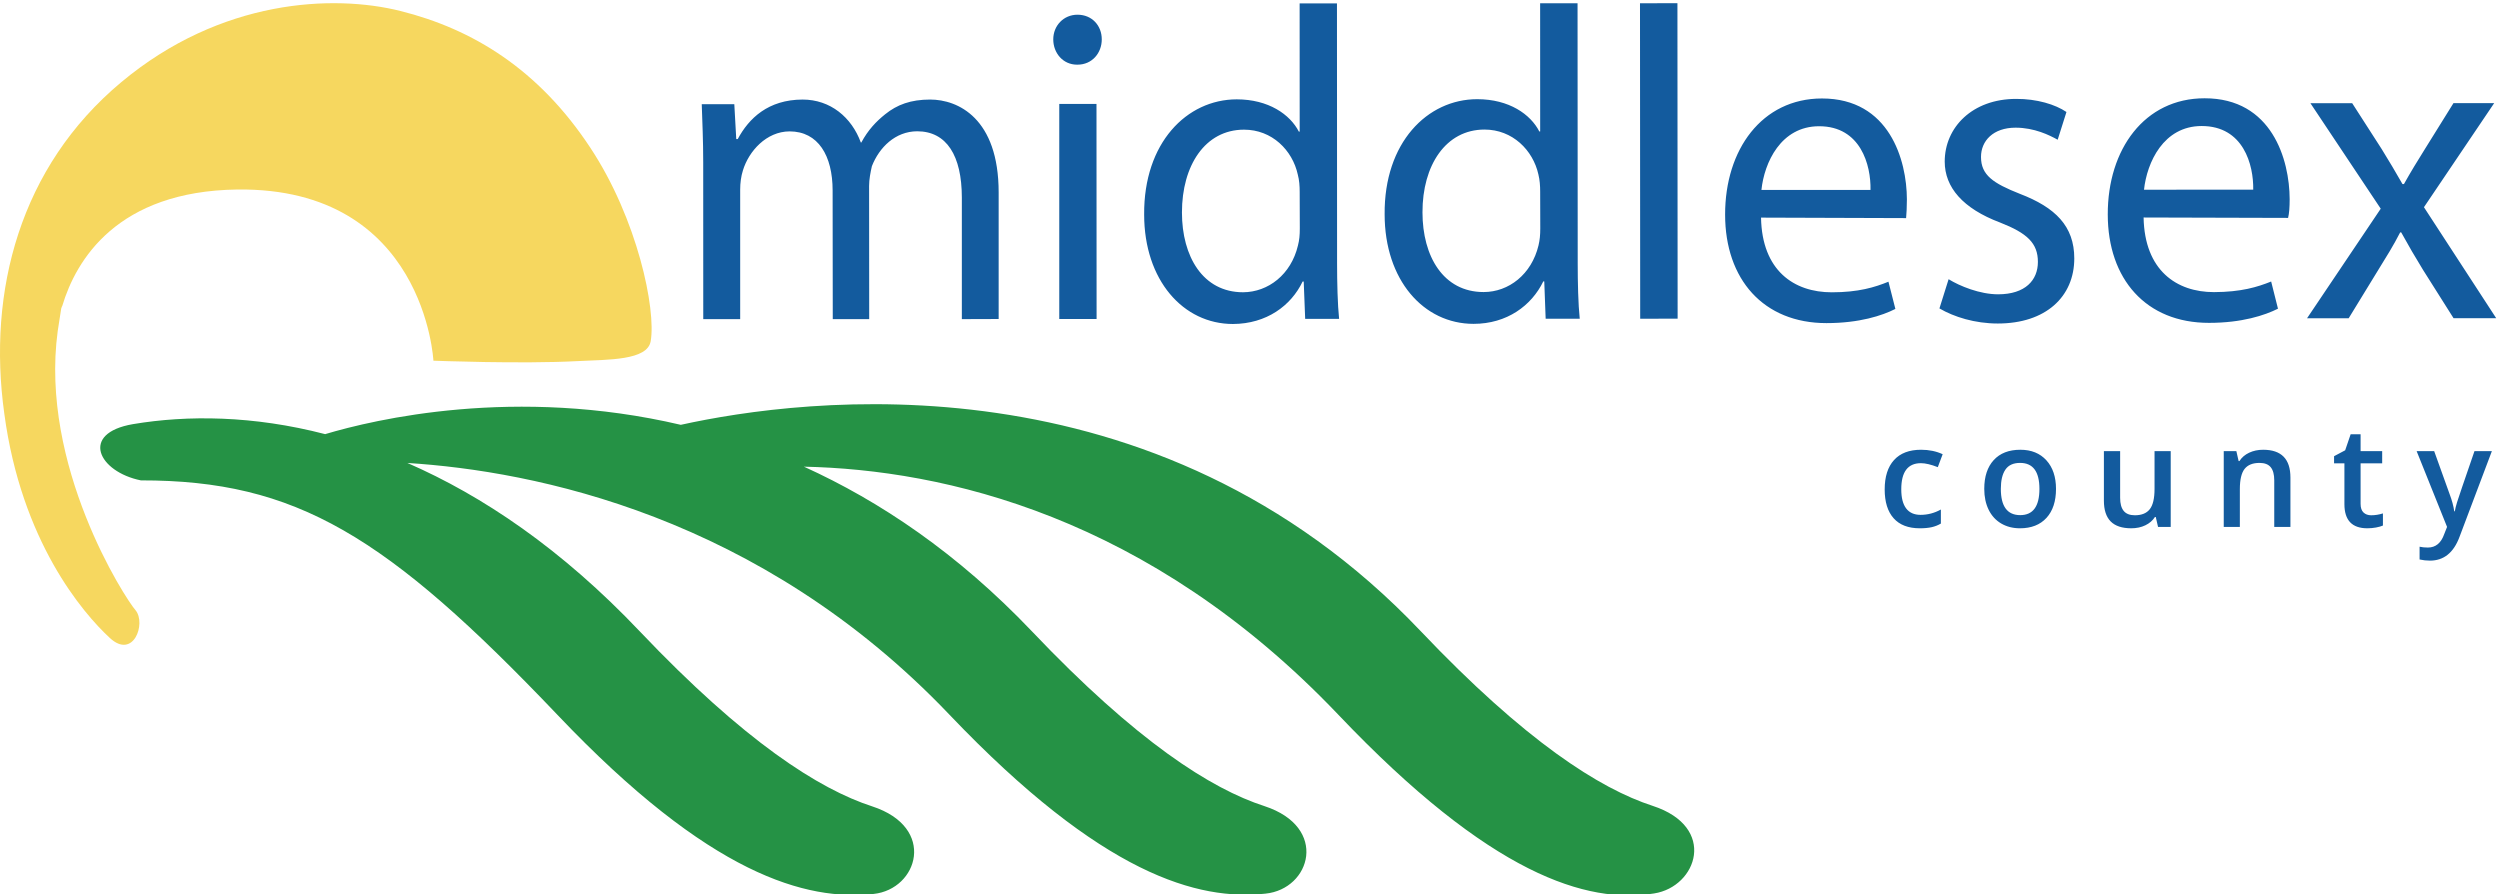 <?xml version="1.0" encoding="utf-8"?>
<svg width="249.4px" height="89.2px" viewBox="0 20.831 249.378 89.169" version="1.1" xmlns="http://www.w3.org/2000/svg">
  <title>middlesexcounty-logo/visit-script</title>
  <desc>Created with Sketch.</desc>
  <g id="middlesexcounty-logo/visit-script" stroke="none" stroke-width="1" fill="none" fill-rule="evenodd">
    <g id="Group" transform="translate(0, 2)">
      <path d="M239.524,42.002 C240.245,43.315 240.922,44.472 241.696,45.733 L244.745,50.56 L249,50.56 L241.792,39.488 L248.796,29.11 L244.735,29.11 L241.882,33.696 C241.156,34.855 240.479,35.959 239.797,37.179 L239.649,37.179 C238.977,36.009 238.336,34.909 237.58,33.696 L234.633,29.113 L230.467,29.113 L237.481,39.637 L230.131,50.565 L234.284,50.565 L237.242,45.733 C238.024,44.472 238.748,43.315 239.419,42.002 L239.524,42.002 Z M219.621,31.39 C223.792,31.39 224.805,35.267 224.762,37.736 L213.867,37.745 C214.159,35.03 215.803,31.39 219.621,31.39 L219.621,31.39 Z M226.551,46.901 C225.199,47.446 223.558,47.952 220.845,47.959 C217.117,47.959 213.924,45.797 213.826,40.515 L228.24,40.556 C228.35,40.096 228.396,39.496 228.396,38.686 C228.386,34.763 226.635,28.611 219.905,28.623 C213.92,28.623 210.238,33.711 210.252,40.21 C210.252,46.658 214.07,51.034 220.356,51.025 C223.648,51.025 225.915,50.27 227.231,49.612 L226.551,46.901 Z M201.479,38.152 C198.824,37.101 197.607,36.29 197.607,34.476 C197.607,32.87 198.824,31.555 201.056,31.555 C202.934,31.555 204.441,32.305 205.256,32.758 L206.131,29.991 C205.018,29.237 203.178,28.674 201.109,28.685 C196.752,28.685 193.988,31.514 193.988,34.94 C193.988,37.496 195.787,39.618 199.516,41.019 C202.224,42.081 203.283,43.081 203.283,44.947 C203.283,46.763 202.031,48.177 199.31,48.177 C197.493,48.177 195.488,47.357 194.376,46.671 L193.461,49.585 C194.917,50.437 197,51.09 199.287,51.09 C204.064,51.09 206.912,48.419 206.912,44.597 C206.912,41.375 205.023,39.509 201.479,38.152 L201.479,38.152 Z M175.705,37.764 C175.988,35.047 177.637,31.412 181.46,31.412 C185.611,31.412 186.637,35.295 186.585,37.764 L175.705,37.764 Z M181.745,28.642 C175.754,28.647 172.072,33.738 172.082,40.231 C172.082,46.679 175.904,51.05 182.188,51.05 C185.486,51.05 187.753,50.3 189.066,49.635 L188.375,46.92 C187.024,47.471 185.392,47.977 182.727,47.977 C178.952,47.979 175.759,45.818 175.665,40.527 L190.136,40.576 C190.175,40.113 190.215,39.51 190.215,38.703 C190.204,34.792 188.47,28.642 181.745,28.642 L181.745,28.642 Z M163.591,19.145 L163.611,50.614 L167.345,50.606 L167.326,19.138 L163.591,19.145 Z M153.466,43.306 C152.774,46.185 150.503,47.952 147.992,47.952 C143.97,47.952 141.894,44.383 141.894,40.004 C141.883,35.314 144.215,31.743 148.081,31.743 C150.881,31.743 152.918,33.802 153.456,36.215 C153.596,36.771 153.634,37.367 153.634,37.925 L153.644,41.599 C153.644,42.256 153.598,42.752 153.466,43.306 L153.466,43.306 Z M157.378,45.076 L157.363,19.145 L153.63,19.145 L153.634,31.936 L153.55,31.936 C152.68,30.231 150.547,28.713 147.351,28.713 C142.37,28.717 138.057,33.053 138.119,40.195 C138.119,46.755 142.004,51.124 146.989,51.124 C150.319,51.124 152.774,49.307 153.947,46.887 L154.042,46.887 L154.181,50.614 L157.581,50.614 C157.427,49.157 157.378,46.989 157.378,45.076 L157.378,45.076 Z M129.468,43.323 C128.785,46.201 126.505,47.961 123.997,47.973 C119.982,47.973 117.901,44.394 117.901,40.016 C117.896,35.333 120.211,31.754 124.09,31.754 C126.886,31.749 128.926,33.805 129.457,36.236 C129.608,36.787 129.645,37.388 129.645,37.946 L129.657,41.61 C129.657,42.267 129.615,42.764 129.468,43.323 L129.468,43.323 Z M133.364,19.157 L129.64,19.157 L129.645,31.948 L129.562,31.948 C128.685,30.24 126.543,28.729 123.361,28.729 C118.382,28.74 114.077,33.064 114.131,40.219 C114.131,46.764 118.019,51.138 122.99,51.138 C126.329,51.123 128.785,49.32 129.939,46.901 L130.047,46.901 L130.193,50.628 L133.577,50.628 C133.427,49.17 133.375,46.998 133.375,45.087 L133.364,19.157 Z M107.481,20.287 C106.09,20.287 105.064,21.387 105.064,22.745 C105.064,24.107 106.028,25.27 107.437,25.27 L107.481,25.27 C108.943,25.27 109.903,24.107 109.903,22.745 C109.903,21.387 108.943,20.287 107.481,20.287 L107.481,20.287 Z M105.663,29.19 L105.663,50.643 L109.386,50.643 L109.376,29.19 L105.663,29.19 Z M92.787,28.75 C90.85,28.75 89.488,29.257 88.295,30.219 C87.419,30.919 86.594,31.771 85.917,33.037 L85.87,33.037 C84.947,30.512 82.822,28.75 80.061,28.75 C76.623,28.76 74.698,30.624 73.592,32.69 L73.442,32.69 L73.248,29.211 L70,29.211 C70.057,30.974 70.146,32.79 70.146,35.008 L70.151,50.653 L73.834,50.653 L73.834,37.731 C73.834,37.071 73.918,36.416 74.109,35.811 C74.698,33.892 76.445,31.937 78.76,31.925 C81.619,31.925 83.055,34.349 83.055,37.819 L83.069,50.653 L86.704,50.653 L86.693,37.365 C86.693,36.718 86.834,36 86.972,35.394 C87.706,33.523 89.307,31.925 91.486,31.915 C94.428,31.915 95.94,34.345 95.945,38.521 L95.945,50.653 L99.617,50.641 L99.617,38.013 C99.617,30.603 95.548,28.75 92.787,28.75 L92.787,28.75 Z" id="Fill-4" fill="#135B9E"/>
      <path d="M164.857,99.205 C159.566,97.488 152.137,92.752 141.686,81.745 C115.216,53.893 80.097,58.508 67.91,61.196 C51.399,57.322 37.351,60.658 32.434,62.125 C25.254,60.261 18.693,60.218 13.265,61.127 C7.93,62.043 9.812,65.88 14.052,66.738 C29.552,66.727 38.55,72.222 55.613,90.133 C70.853,106.178 80.447,108.687 87.139,107.992 C91.569,107.523 93.477,101.368 87,99.255 C81.709,97.538 74.27,92.802 63.817,81.798 C56.011,73.571 48.134,68.268 40.636,65 C53.239,65.799 75.77,70.229 94.706,90.107 C109.993,106.145 119.535,108.668 126.233,107.961 C130.756,107.501 132.565,101.342 126.138,99.233 C120.809,97.514 113.368,92.778 102.912,81.77 C95.519,74.007 87.758,68.804 80.194,65.37 C94.095,65.669 114.582,70.256 133.47,90.081 C148.725,106.135 158.303,109 164.999,107.942 C169.298,107.266 171.335,101.318 164.857,99.205" id="Fill-6" fill="#259245"/>
      <path d="M58.873,33.537 C53.724,25.734 47.16,21.721 39.945,19.915 C33.277,18.243 22.037,18.702 12.076,27.034 C2.011,35.448 -1.282,47.827 0.431,60.094 C2.13,72.767 8.205,79.916 10.958,82.458 C13.308,84.629 14.591,81.02 13.533,79.707 C12.463,78.492 3.931,65.266 5.759,51.831 L6.106,49.594 C6.159,49.492 6.159,49.394 6.21,49.342 C7.585,44.737 11.699,37.877 23.688,37.723 C42.385,37.508 43.233,54.799 43.233,54.799 C43.233,54.799 52.001,55.14 57.599,54.841 C60.68,54.685 64.581,54.783 64.908,52.853 C65.452,49.703 63.61,40.688 58.873,33.537" id="Fill-8" fill="#F6D75F"/>
      <path d="M191.5,71.517 C191.965,71.517 192.36,71.48 192.686,71.407 C193.012,71.334 193.318,71.214 193.605,71.045 L193.605,71.045 L193.605,69.644 C192.967,69.999 192.291,70.177 191.575,70.177 C190.946,70.177 190.469,69.964 190.143,69.538 C189.817,69.111 189.654,68.475 189.654,67.627 C189.654,65.891 190.308,65.022 191.616,65.022 C192.058,65.022 192.619,65.155 193.298,65.419 L193.298,65.419 L193.783,64.127 C193.145,63.831 192.427,63.683 191.63,63.683 C190.454,63.683 189.555,64.024 188.933,64.708 C188.311,65.392 188,66.369 188,67.641 C188,68.889 188.297,69.847 188.892,70.515 C189.487,71.183 190.356,71.517 191.5,71.517 Z M201.493,71.517 C202.623,71.517 203.505,71.17 204.139,70.478 C204.772,69.785 205.089,68.821 205.089,67.586 C205.089,66.392 204.77,65.443 204.132,64.739 C203.494,64.035 202.628,63.683 201.534,63.683 C200.39,63.683 199.504,64.027 198.875,64.715 C198.246,65.403 197.932,66.36 197.932,67.586 C197.932,68.374 198.077,69.067 198.369,69.664 C198.661,70.261 199.078,70.719 199.62,71.038 C200.162,71.357 200.787,71.517 201.493,71.517 Z M201.521,70.204 C200.231,70.204 199.586,69.331 199.586,67.586 C199.586,66.752 199.737,66.112 200.041,65.665 C200.344,65.218 200.832,64.995 201.507,64.995 C202.792,64.995 203.435,65.859 203.435,67.586 C203.435,69.331 202.797,70.204 201.521,70.204 Z M212.594,71.517 C213.122,71.517 213.593,71.416 214.005,71.216 C214.418,71.015 214.736,70.74 214.959,70.389 L214.959,70.389 L215.041,70.389 L215.267,71.38 L216.531,71.38 L216.531,63.819 L214.918,63.819 L214.918,67.586 C214.918,68.534 214.76,69.209 214.443,69.613 C214.126,70.016 213.631,70.218 212.956,70.218 C212.45,70.218 212.079,70.073 211.842,69.784 C211.605,69.494 211.486,69.06 211.486,68.481 L211.486,68.481 L211.486,63.819 L209.866,63.819 L209.866,68.762 C209.866,69.687 210.092,70.377 210.543,70.833 C210.994,71.289 211.678,71.517 212.594,71.517 Z M223.428,71.38 L223.428,67.613 C223.428,66.67 223.585,65.998 223.899,65.597 C224.214,65.196 224.711,64.995 225.39,64.995 C225.9,64.995 226.273,65.139 226.507,65.426 C226.742,65.713 226.859,66.148 226.859,66.731 L226.859,66.731 L226.859,71.38 L228.473,71.38 L228.473,66.451 C228.473,64.605 227.566,63.683 225.752,63.683 C225.242,63.683 224.777,63.781 224.357,63.977 C223.938,64.173 223.615,64.451 223.387,64.811 L223.387,64.811 L223.305,64.811 L223.079,63.819 L221.821,63.819 L221.821,71.38 L223.428,71.38 Z M236.142,71.517 C236.442,71.517 236.733,71.49 237.013,71.438 C237.293,71.386 237.522,71.321 237.7,71.243 L237.7,71.243 L237.7,70.033 C237.308,70.156 236.916,70.218 236.524,70.218 C236.21,70.218 235.956,70.125 235.762,69.941 C235.569,69.756 235.472,69.47 235.472,69.083 L235.472,69.083 L235.472,65.036 L237.625,65.036 L237.625,63.819 L235.472,63.819 L235.472,62.138 L234.48,62.138 L233.934,63.737 L232.826,64.325 L232.826,65.036 L233.858,65.036 L233.858,69.11 C233.858,70.715 234.619,71.517 236.142,71.517 Z M242.396,74.743 C243.767,74.743 244.747,73.957 245.335,72.385 L245.335,72.385 L248.568,63.819 L246.832,63.819 C245.784,66.859 245.205,68.558 245.096,68.916 C244.986,69.273 244.911,69.577 244.87,69.828 L244.87,69.828 L244.815,69.828 C244.738,69.29 244.583,68.716 244.351,68.105 L244.351,68.105 L242.812,63.819 L241.062,63.819 L244.098,71.38 L243.817,72.091 C243.503,72.989 242.958,73.438 242.184,73.438 C241.874,73.438 241.598,73.41 241.356,73.355 L241.356,73.355 L241.356,74.627 C241.694,74.704 242.04,74.743 242.396,74.743 Z" id="county" fill="#135B9E" fill-rule="nonzero"/>
    </g>
  </g>
</svg>